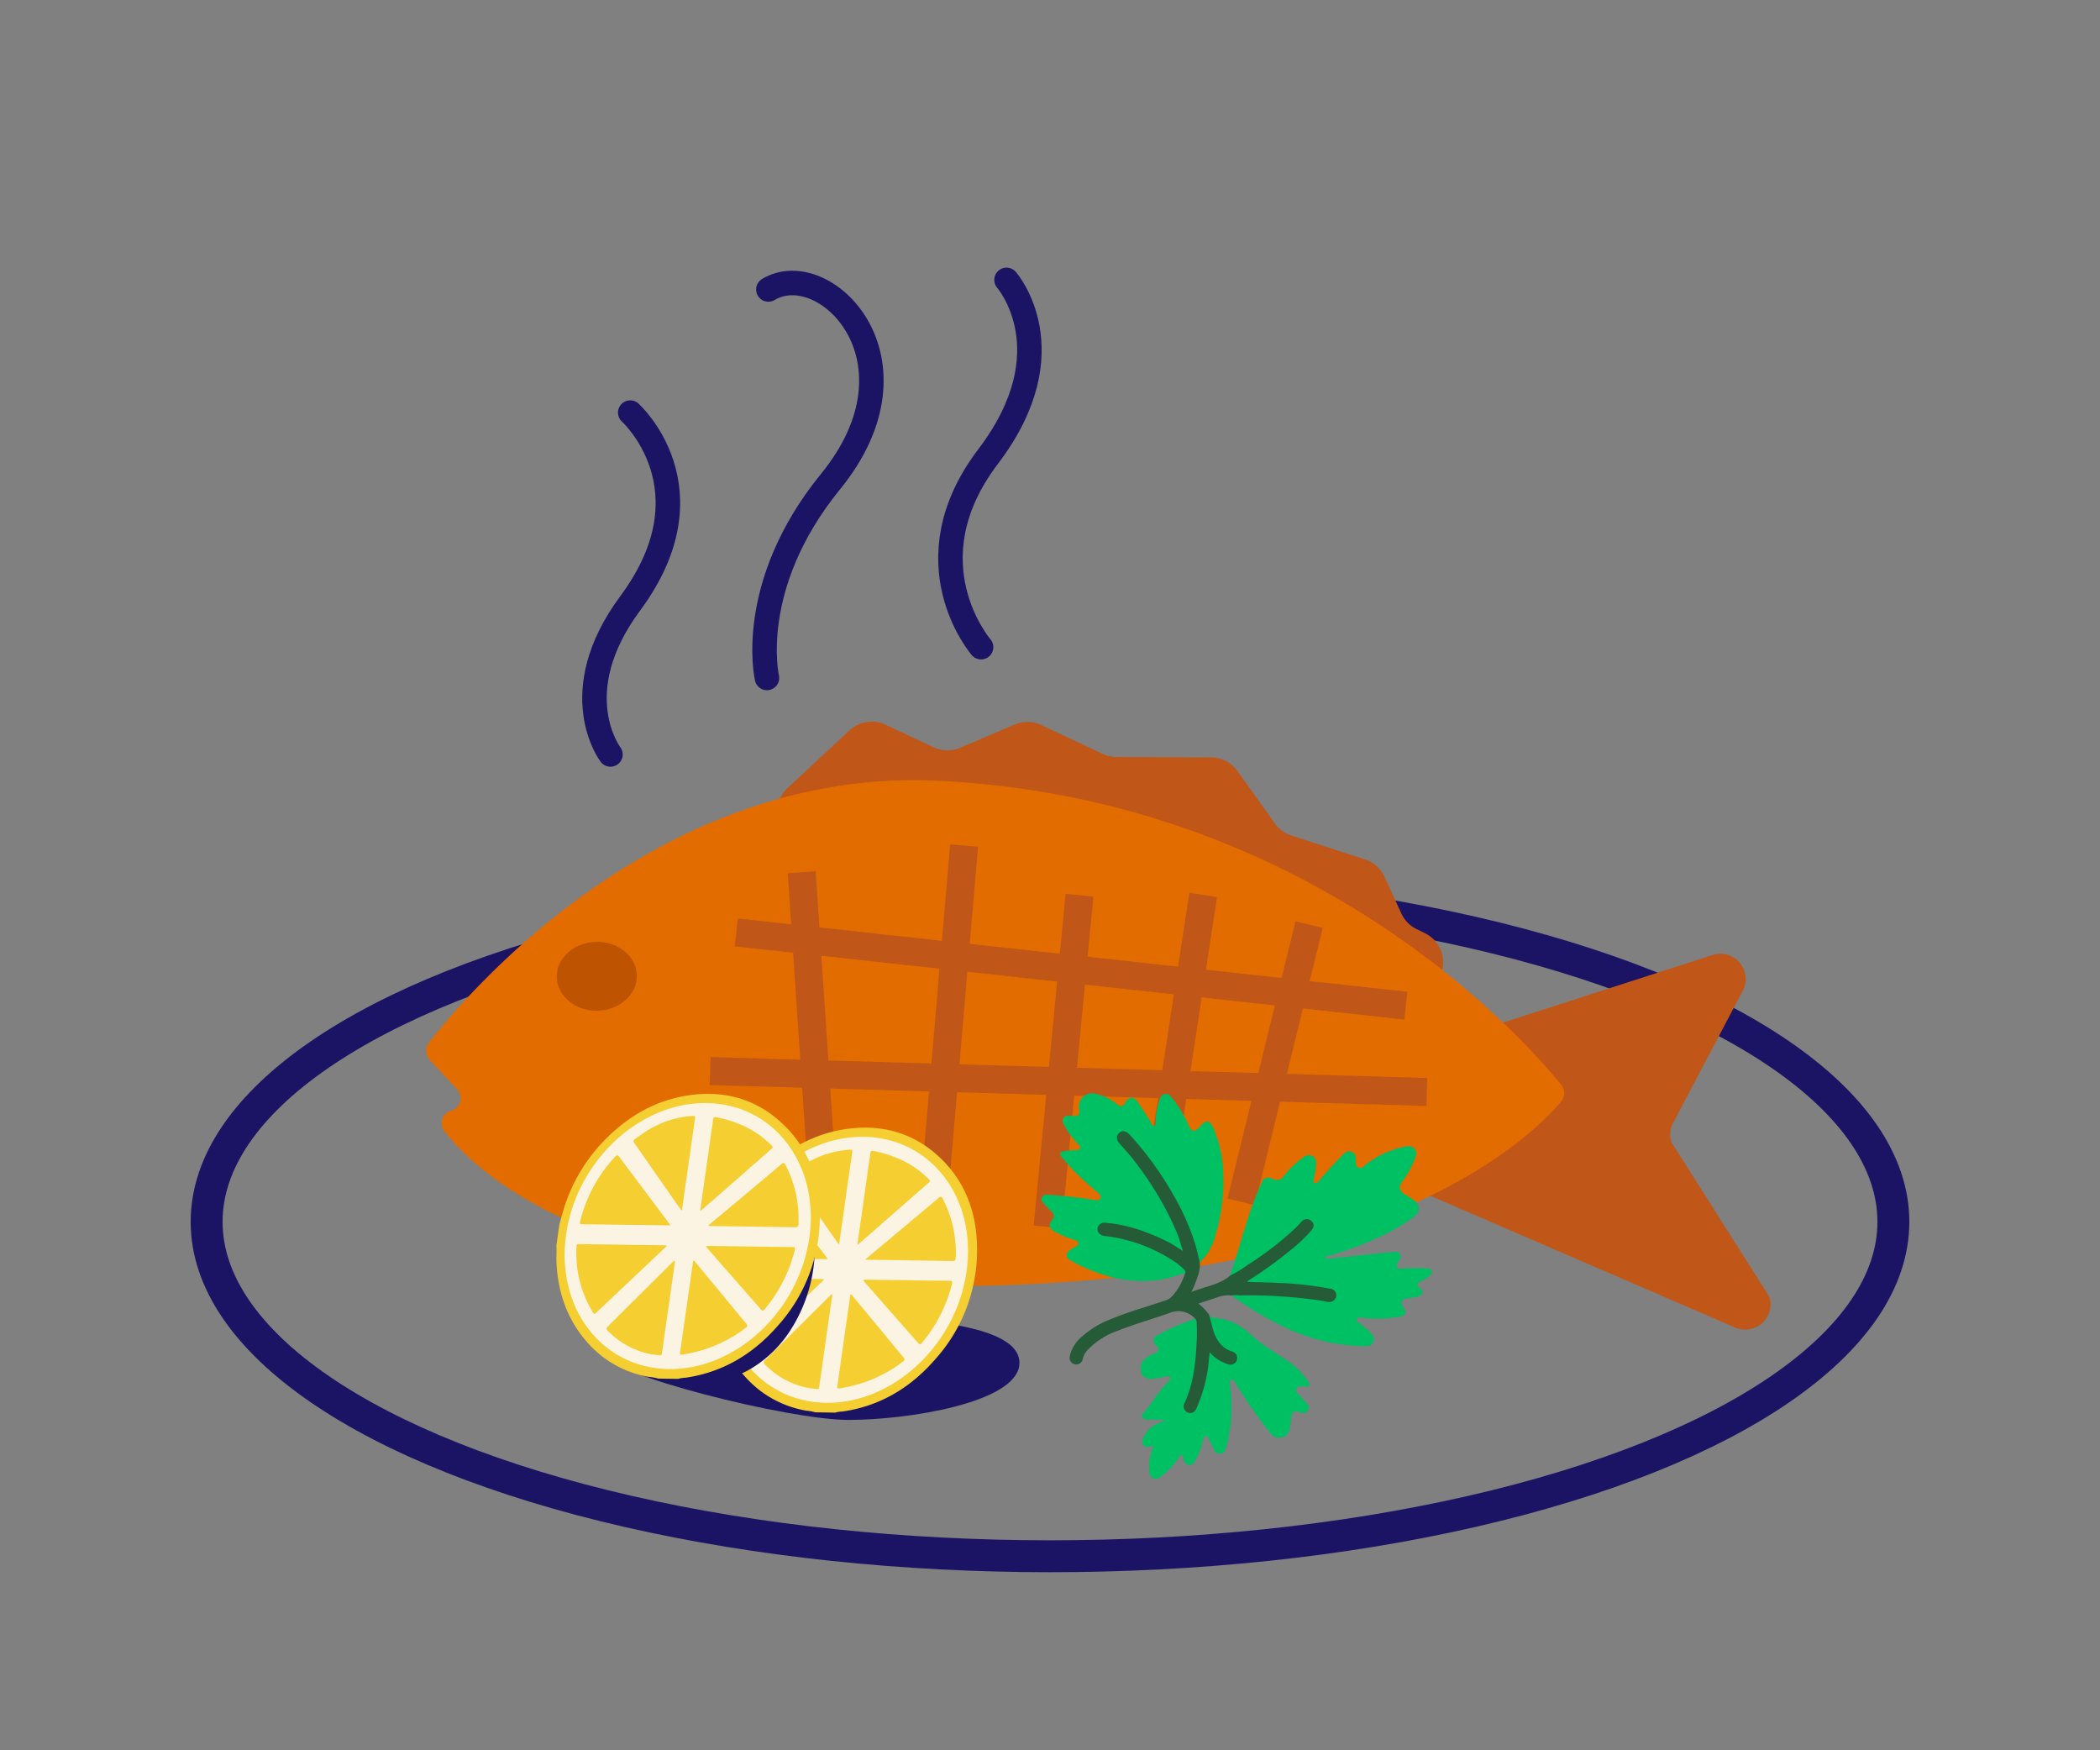 <svg id="Esiplaan" xmlns="http://www.w3.org/2000/svg" viewBox="0 0 600 500"><rect x="0" y="0" width="600" height="500" fill="#808080" stroke="none"/><defs><style>.cls-1,.cls-2,.cls-6{fill:none;}.cls-1,.cls-2{stroke:#1b1464;stroke-linecap:round;stroke-linejoin:round;}.cls-1{stroke-width:9.117px;}.cls-2{stroke-width:7px;}.cls-3{fill:#c05719;}.cls-4{fill:#e36c00;}.cls-5{fill:#671d05;opacity:0.3;}.cls-6{stroke:#c05719;stroke-miterlimit:10;stroke-width:8px;}.cls-7{fill:#00c064;}.cls-8{fill:#265b38;}.cls-9{fill:#1b1464;}.cls-10{fill:#f5ce31;}.cls-11{fill:#fbf4e2;}</style></defs><ellipse class="cls-1" cx="300" cy="349.039" rx="240.965" ry="95.535"/><path class="cls-2" d="M219.535,82.693c16.142-9.685,46.005,20.178,17.756,54.884-24.277,29.825-18.16,56.094-18.16,56.094"/><path class="cls-2" d="M280.313,184.877s-20.985-24.213,2.018-54.48,5.246-50.444,5.246-50.444"/><path class="cls-2" d="M180.066,117.865s24.213,21.792,0,54.48c-19.025,25.684-5.65,43.18-5.65,43.18"/><path class="cls-3" d="M225.02,225.107l17.719-16.482a9.301,9.301,0,0,1,10.285-1.61l13.732,6.443a9.301,9.301,0,0,0,7.586.141l15.584-6.618a9.301,9.301,0,0,1,7.586.141l17.561,8.24a9.301,9.301,0,0,0,3.908.881l27.073.124A9.301,9.301,0,0,1,353.584,220.267l10.664,14.954a9.301,9.301,0,0,0,4.7,3.446l21.043,6.833a9.301,9.301,0,0,1,5.58,4.966l4.81,10.479a9.301,9.301,0,0,0,4.369,4.476l2.351,1.149a9.301,9.301,0,0,1,5.024,6.474l0,0a9.301,9.301,0,0,1-11.369,10.904L229.094,240.939A9.301,9.301,0,0,1,225.02,225.107Z"/><path class="cls-3" d="M423.57,294l65.427-21.077a7.241,7.241,0,0,1,8.626,10.694L478.349,320.191a7.241,7.241,0,0,0-.824,6.046l28.019,44.216a7.241,7.241,0,0,1-10.027,8.676l-95.836-41.409a7.241,7.241,0,0,1-2.637-10.947l23.312-30.396A7.241,7.241,0,0,1,423.57,294Z"/><path class="cls-4" d="M128.891,317.282a3.699,3.699,0,0,0-1.933,5.821c9.589,12.472,45.885,46.644,154.564,44.182,115.57-2.618,156.011-42.413,164.541-52.667a3.696,3.696,0,0,0,.025-4.696c-11.022-13.583-72.377-82.839-180.66-86.993-78.652-2.312-132.388,61.41-142.908,74.962a3.697,3.697,0,0,0,.204,4.777l7.889,8.542a3.699,3.699,0,0,1-1.721,6.071Z"/><ellipse class="cls-5" cx="170.521" cy="278.891" rx="11.446" ry="9.844" transform="translate(-6.273 3.934) rotate(-1.298)"/><line class="cls-6" x1="407.661" y1="311.946" x2="202.906" y2="305.968"/><line class="cls-6" x1="401.682" y1="287.286" x2="210.378" y2="266.362"/><line class="cls-6" x1="229.06" y1="249.175" x2="235.786" y2="349.31"/><line class="cls-6" x1="275.463" y1="241.552" x2="265.919" y2="352.971"/><line class="cls-6" x1="308.43" y1="255.736" x2="299.316" y2="350.5"/><line class="cls-6" x1="343.765" y1="255.649" x2="329.943" y2="346.321"/><line class="cls-6" x1="374.033" y1="264.12" x2="354.604" y2="343.332"/><path class="cls-7" d="M404.727,329.546a25.901,25.901,0,0,1-4.132,8.053c-1.091,1.455-.775,2.72.833,3.628a20.332,20.332,0,0,1,2.666,1.732c1.736,1.377,1.769,3.28.013,4.58a57.993,57.993,0,0,1-10.218,5.938,91.376,91.376,0,0,1-14.611,5.371c-.274.074-.677.166-.526.531.148.359.572.197.882.165q7.302-.767,14.604-1.543c1.381-.144,2.764-.266,4.148-.378a1.555,1.555,0,0,1,1.648.62,1.662,1.662,0,0,1-.197,1.755c-.336.616-1.079,1.187-.609,1.969.474.788,1.351.4,2.027.355a55.525,55.525,0,0,1,6.465.031c.598.03,1.207.078,1.408.794.187.666-.301.971-.726,1.336a14.607,14.607,0,0,1-2.88,1.788c-.696.361-.654.797-.188,1.304.148.161.324.296.476.455.935.973.715,1.918-.554,2.319a18.104,18.104,0,0,1-3.018.542c-1.956.27-2.318,1.133-1.164,2.694.953,1.289.506,2.265-1.088,2.541a37.342,37.342,0,0,1-11.027.294c-.469-.058-.987-.149-1.249.406-.299.633.271.842.625,1.1a24.593,24.593,0,0,1,3.391,2.944,2.172,2.172,0,0,1,.674,2.475,2.1,2.1,0,0,1-2.236,1.238,54.741,54.741,0,0,1-22.412-5.1,93.214,93.214,0,0,1-15.833-9.401c.225-.395.609-.34.971-.341,5.748-.001,11.494.102,17.223.588a76.72,76.72,0,0,1,8.589,1.169,5.392,5.392,0,0,0,.649.111,1.724,1.724,0,0,0,2.079-1.471c.098-.886-.456-1.491-1.603-1.732a74.162,74.162,0,0,0-8.909-1.255c-4.486-.388-8.983-.585-13.487-.614a3.207,3.207,0,0,1-.329-.007c-.317-.035-.762.064-.879-.28-.139-.411.275-.639.573-.835,2.206-1.441,4.401-2.901,6.527-4.457a76.328,76.328,0,0,0,10.459-8.853,6.583,6.583,0,0,0,.761-.936c.558-.859.537-1.533-.057-2.078a1.576,1.576,0,0,0-2.276.025c-.817.679-1.494,1.505-2.263,2.237a88.835,88.835,0,0,1-12.096,9.45c-1.675,1.116-3.345,2.241-5.074,3.273-.42.251-.819.672-1.395.367,3.114-8.818,5.093-18.024,9.071-26.548.691-1.481,1.582-1.852,3.083-1.184a2.347,2.347,0,0,0,3.284-.769,26.338,26.338,0,0,1,5.522-5.29,2.313,2.313,0,0,1,2.638-.412,2.246,2.246,0,0,1,1.033,2.44,24.896,24.896,0,0,1-.632,3.998c-.098.433-.37.97.255,1.245.567.249.887-.198,1.182-.554a104.494,104.494,0,0,1,7.138-7.734,1.941,1.941,0,0,1,2.269-.585,1.861,1.861,0,0,1,1.135,1.944c-.004.183-0.0.366.004.548q.006.274.02.548a1.457,1.457,0,0,0,.776,1.459,1.396,1.396,0,0,0,1.503-.386,25.979,25.979,0,0,1,5.715-3.637,27.82,27.82,0,0,1,6.679-2.097,2.707,2.707,0,0,1,2.259.862Z"/><path class="cls-7" d="M338.555,363.838c-.328-.288-.63-.037-.916.07-7.548,2.84-15.109,2.591-22.688.131a45.212,45.212,0,0,1-9.029-3.965c-1.516-.892-1.601-1.94-.195-2.958a18.14,18.14,0,0,1,1.677-1.035c.408-.232.739-.498.679-1.017-.061-.529-.481-.713-.913-.826a24.054,24.054,0,0,1-5.862-2.44c-1.658-.947-1.862-1.829-.71-3.332a1.574,1.574,0,0,0-.133-2.338c-.773-.778-1.525-1.576-2.284-2.367-.483-.504-.827-1.062-.45-1.768.368-.69,1.023-.739,1.712-.688,3.939.293,7.874.627,11.776,1.26.578.094,1.159.164,1.737.256.571.09,1.118.114,1.404-.525.278-.623-.059-1.019-.508-1.408-1.52-1.318-3.036-2.64-4.525-3.992a66.991,66.991,0,0,1-5.941-6.302c-.284-.335-.621-.671-.448-1.163.177-.502.639-.494,1.082-.578a20.445,20.445,0,0,1,3.49-.311c.433-.008.836-.056,1.017-.482.181-.426-.063-.77-.356-1.074a25.034,25.034,0,0,1-4.068-5.42c-.377-.694-.76-1.378-.275-2.151.461-.735,1.215-.712,1.962-.658.255.019.511.038.767.048,1.639.06,1.951-.279,1.739-1.883a3.84,3.84,0,0,1,4.88-4.429,14.33,14.33,0,0,1,5.869,2.864c1.251,1.008,1.752.882,2.543-.527.88-1.567,2.312-1.63,3.375-.146,1.426,1.992,2.724,4.066,3.955,6.183.194.334.326.846.839.704.498-.138.382-.663.391-1.039a21.708,21.708,0,0,1,1.249-6.659,1.82,1.82,0,0,1,1.416-1.364,1.772,1.772,0,0,1,1.78.829,32.963,32.963,0,0,1,5.078,8.289c.691,1.654,1.746,1.827,2.862.507,2.12-2.507,3.138-2.383,4.387.661a35.281,35.281,0,0,1,2.556,11.733,55.363,55.363,0,0,1-2.472,19.267,15.083,15.083,0,0,1-4.209,6.824c-.439-.186-.509-.599-.582-.991-1.097-5.901-3.558-11.279-6.364-16.517a94.342,94.342,0,0,0-10.55-15.633c-.933-1.127-1.935-2.199-2.922-3.28a1.618,1.618,0,0,0-2.341-.309,1.644,1.644,0,0,0-.042,2.447c1.765,2.055,3.58,4.064,5.211,6.234a90.399,90.399,0,0,1,9.845,16.202,52.282,52.282,0,0,1,2.716,6.942c.074.245.171.485.223.735.066.315.232.697-.11.906-.265.161-.56-.065-.808-.216a60.121,60.121,0,0,0-5.872-3.197,48.468,48.468,0,0,0-13.595-4.176,9.479,9.479,0,0,0-2.08-.128,1.511,1.511,0,0,0-1.566,1.273,1.565,1.565,0,0,0,1.211,1.726,6.463,6.463,0,0,0,1.401.264,44.68,44.68,0,0,1,14.988,4.787,27.033,27.033,0,0,1,6.619,4.472C338.63,362.595,339.369,363.071,338.555,363.838Z"/><path class="cls-7" d="M345.376,375.471c.331.797.96.957,1.775,1.034a15.98,15.98,0,0,1,9.756,4.315c3.241,3.08,7.063,5.316,10.752,7.755a20.487,20.487,0,0,1,6.072,6.095c.23.36.654.707.404,1.164-.229.419-.724.21-1.107.227-.438.019-.877.006-1.316.008a1.124,1.124,0,0,0-.864,2.035c.844.912,1.668,1.842,2.511,2.754a1.572,1.572,0,0,1-1.706,2.622c-1.946-.621-2.664-.124-2.768,1.905a18.158,18.158,0,0,1-.341,2.605,3.108,3.108,0,0,1-5.687,1.33,153.757,153.757,0,0,1-8.889-12.639c-.37-.587-.705-1.197-1.094-1.771-.251-.371-.446-.952-1.063-.717-.531.202-.4.725-.359,1.15a64.429,64.429,0,0,1,.382,7.549,37.873,37.873,0,0,1-1.592,10.815c-.253.787-.586,1.453-1.473,1.57a1.803,1.803,0,0,1-1.913-1.175c-.53-1.041-1.07-2.078-1.587-3.125-.165-.335-.288-.709-.736-.703-.522.007-.622.422-.711.829a22.054,22.054,0,0,1-2.414,6.333,1.793,1.793,0,0,1-1.88,1.037c-.787-.1-1.125-.705-1.333-1.428-.134-.467-.003-1.201-.585-1.314-.655-.127-.809.642-1.093,1.061a20.656,20.656,0,0,1-5.015,5.171,1.798,1.798,0,0,1-3.064-1.336,14.057,14.057,0,0,1,.822-6.79c.087-.225.278-.44.147-.735-.339-.139-.626.087-.922.177a1.493,1.493,0,0,1-1.712-.372,1.736,1.736,0,0,1-.257-1.853,7.634,7.634,0,0,1,4.229-4.372c.65-.297,1.3-.594,2.255-1.029-1.999-.063-3.668-.133-5.337-.16-.593-.01-1.084-.107-1.354-.702-.263-.578.171-.884.475-1.229,2.011-2.285,3.51-4.958,5.514-7.246.53-.604,1.106-1.168,1.668-1.744.288-.295.611-.608.394-1.045-.243-.49-.741-.435-1.166-.325a28.059,28.059,0,0,1-3.337.64c-2.072.277-3.239-.239-3.806-1.716a3.655,3.655,0,0,1,1.572-4.293,12.759,12.759,0,0,1,2.31-1.252c1.247-.532,1.373-1.331.393-2.224-1.126-1.026-1.004-2.176.325-2.894a59.312,59.312,0,0,1,9.912-4.395c.293-.095.681-.074.791-.484.895.109.761.877.816,1.419a37.848,37.848,0,0,1-.001,5.701c-.265,5.352-.838,10.651-2.809,15.7-.213.546-.496,1.062-.671,1.621a1.559,1.559,0,0,0,.768,2.13,1.526,1.526,0,0,0,2.073-.896,37.648,37.648,0,0,0,2.675-7.995,44.17,44.17,0,0,0,1.033-6.937c.028-.368-.086-.893.403-1.032.396-.113.627.298.895.537a10.339,10.339,0,0,0,4.506,2.612,1.687,1.687,0,0,0,2.01-.932,1.625,1.625,0,0,0-.969-2.07,3.517,3.517,0,0,0-.506-.211,7.067,7.067,0,0,1-3.517-2.682,11.888,11.888,0,0,1-2.16-5.225C345.759,377.363,345.063,376.506,345.376,375.471Z"/><path class="cls-8" d="M345.376,375.471c.896,2.492,1.037,5.237,2.626,7.504a7.14,7.14,0,0,0,3.757,3.01c.871.268,1.634.741,1.715,1.77a1.885,1.885,0,0,1-2.444,1.998,11.018,11.018,0,0,1-5.39-3.447c-.277,2.188-.391,4.275-.797,6.324a44.027,44.027,0,0,1-2.965,9.61c-.589,1.304-1.512,1.698-2.626,1.214a1.914,1.914,0,0,1-.78-2.727c2.481-5.393,3.121-11.149,3.408-16.978a50.013,50.013,0,0,0,.031-5.694,1.768,1.768,0,0,0-.556-1.471,6.424,6.424,0,0,0-7.153-1.52c-4.935,1.737-9.98,3.16-14.846,5.092a21.809,21.809,0,0,0-8.607,5.485,5.981,5.981,0,0,0-1.393,2.574,1.895,1.895,0,1,1-3.701-.801,9.983,9.983,0,0,1,3.222-5.364,26.348,26.348,0,0,1,8.243-5.114c5.206-2.179,10.651-3.671,15.985-5.484a4.098,4.098,0,0,0,1.799-1.173,17.301,17.301,0,0,0,3.65-6.441c.305-.509.084-.863-.293-1.237a20.268,20.268,0,0,0-3.816-2.935,45.565,45.565,0,0,0-18.666-6.579,2.421,2.421,0,0,1-1.826-.868,1.704,1.704,0,0,1-.138-1.962,1.958,1.958,0,0,1,1.958-.954,39.585,39.585,0,0,1,8.805,1.726,59.733,59.733,0,0,1,8.815,3.597c1.531.725,2.93,1.729,4.588,2.727-.63-1.912-1.078-3.678-1.787-5.332a85.671,85.671,0,0,0-3.916-8.048,99.341,99.341,0,0,0-8.137-12.31c-1.321-1.709-2.774-3.299-4.2-4.914-1.016-1.15-1.105-2.218-.182-3.088.839-.791,1.997-.597,2.972.458A93.231,93.231,0,0,1,335.088,341.075a69.46,69.46,0,0,1,6.376,14.248c.531,1.739.891,3.53,1.33,5.297.247,2.307-.715,4.342-1.466,6.42-.218.605-.539,1.172-.943,2.034,3.62-1.435,7.286-1.941,10.34-4.064a8.08,8.08,0,0,0,.656-.565,34.26,34.26,0,0,0,5.209-3.176,89.805,89.805,0,0,0,13.815-10.72c.527-.504.99-1.075,1.513-1.583a1.87,1.87,0,0,1,2.817-.112c.759.695.772,1.639-.054,2.635a42.792,42.792,0,0,1-5.534,5.297,117.888,117.888,0,0,1-12.306,8.917c-.178.115-.333.267-.589.475,3.096.104,6.069.174,9.039.31a96.55,96.55,0,0,1,14.793,1.67,1.806,1.806,0,0,1,1.685,2.046,1.935,1.935,0,0,1-2.152,1.722c-.724-.055-1.437-.256-2.157-.375a140.781,140.781,0,0,0-23.368-1.487,7.642,7.642,0,0,0-2.177.019,8.876,8.876,0,0,0-3.885.437c-1.816.639-3.654,1.214-5.638,1.868A14.448,14.448,0,0,1,345.376,375.471Z"/><path class="cls-9" d="M291.223,390.035c2.023-17.529-67.19-13.641-84.41-13.641S173.479,381.839,173.479,387.163s51.703,18.462,68.923,18.462S289.992,400.702,291.223,390.035Z"/><path class="cls-10" d="M267.201,329.482c-7.29-6.22-16.06-8.44-26.05-6.86a38.649,38.649,0,0,0-14.18,5.25,46.992,46.992,0,0,0-8.96,7.13,48.146,48.146,0,0,0-12.11,20.32c-.41,1.36-.77,2.74-1.15,4.12-.29,2.01-.58,4.03-.86,6.04a30.005,30.005,0,0,1-.01,3.42c.14,9.21,2.85,17.06,8.21,23.47a32.282,32.282,0,0,0,4.82,4.69,30.401,30.401,0,0,0,13.37,5.91,14.278,14.278,0,0,1,2.7.49c1.89.02,3.78.05,5.67.08a8.487,8.487,0,0,1,2.1-.32c10.13-1.46,19.01-6.34,26.42-14.87a46.576,46.576,0,0,0,11.99-31.6C279.101,345.282,275.011,336.142,267.201,329.482Zm6.89,33.76c-2.78,19.66-19.67,35.44-37.64,35.17a27.407,27.407,0,0,1-13.59-3.71c-10.09-5.91-15.88-18.23-13.87-32.34a42.421,42.421,0,0,1,22.04-31.32,32.907,32.907,0,0,1,15.56-3.81C264.541,327.472,276.871,343.612,274.091,363.242Z"/><path class="cls-11" d="M206.668,362.253c2.988-20.957,20.981-37.768,40.147-37.509,19.165.259,32.323,17.489,29.358,38.445-2.969,20.988-20.998,37.834-40.19,37.552C216.819,400.459,203.68,383.208,206.668,362.253Z"/><path class="cls-10" d="M236.425,359.594c-.148-.215-.248-.374-.359-.522q-7.127-9.493-14.244-18.995c-.398-.534-.634-.586-1.175.004a41.826,41.826,0,0,0-9.975,18.473c-.113.457-.173.805.42.812q12.54.153,25.076.333A1.15,1.15,0,0,0,236.425,359.594Z"/><path class="cls-10" d="M235.435,365.554a1.141,1.141,0,0,0-.851-.166q-11.922-.175-23.846-.338c-1.099-.015-1.071-.016-1.108,1.187a32.042,32.042,0,0,0,4.536,18.031c.543.893.54.898,1.374.111q9.633-9.097,19.264-18.196C235,365.997,235.189,365.799,235.435,365.554Z"/><path class="cls-10" d="M243.092,369.764a1.648,1.648,0,0,0-.248.95q-1.778,12.417-3.543,24.834c-.165,1.159-.133,1.183.899,1.012a39.542,39.542,0,0,0,16.209-6.436c.492-.339.957-.732,1.452-1.065.614-.413.777-.717.265-1.32-2.383-2.805-4.704-5.673-7.052-8.514q-3.675-4.447-7.361-8.883C243.536,370.127,243.425,369.815,243.092,369.764Z"/><path class="cls-10" d="M245.028,355.608c1.072-.927,2.029-1.744,2.978-2.574q8.521-7.458,17.038-14.922c.828-.725.827-.741.131-1.438-4.323-4.329-9.686-6.688-15.66-7.892-.48-.097-.752-.011-.844.642q-1.808,12.854-3.648,25.707A4.647,4.647,0,0,0,245.028,355.608Z"/><path class="cls-10" d="M247.192,359.812c.463.034.67.06.88.063q12.007.171,24.013.352c.66.011.947-.133.97-.927a33.304,33.304,0,0,0-3.721-16.897c-.358-.673-.619-.65-1.221-.142q-7.739,6.532-15.511,13.016C250.866,356.732,249.13,358.188,247.192,359.812Z"/><path class="cls-10" d="M237.648,369.68c-.743.724-1.437,1.388-2.12,2.067q-8.446,8.392-16.897,16.778c-.51.504-.577.747-.102,1.212a23.197,23.197,0,0,0,13.093,6.872c.61.088,1.234.118,1.845.198.364.048.514-.143.566-.503.03-.208.064-.417.093-.625q1.769-12.414,3.535-24.828A2.002,2.002,0,0,0,237.648,369.68Z"/><path class="cls-10" d="M246.62,365.775c1.62,1.85,3.211,3.673,4.807,5.491q5.324,6.063,10.651,12.124c.795.907.785.918,1.654-.147a41.86,41.86,0,0,0,8.229-16.358c.157-.616.178-.992-.568-1-8.035-.088-16.065-.21-24.098-.319A.753.753,0,0,0,246.62,365.775Z"/><path class="cls-10" d="M239.735,355.499l.145-1.02q1.775-12.455,3.549-24.909c.163-1.147.163-1.166-.856-1.118a27.638,27.638,0,0,0-14.011,5.021c-.695.462-1.361.988-2.063,1.432-.614.388-.75.707-.327,1.29,1.277,1.761,2.494,3.575,3.741,5.363q4.641,6.656,9.289,13.306C239.32,355.035,239.466,355.182,239.735,355.499Z"/><path class="cls-9" d="M232.793,357.577a43.856,43.856,0,0,1-7.738,23.599,34.183,34.183,0,0,1-10.284,9.681c-.365.216-.73.422-1.103.628-.772.421-1.568.8-2.371,1.139a27.51,27.51,0,0,1-2.765,1.024,30.13,30.13,0,0,1-3.906-4.844c-4.298-6.58-6.294-14.513-6.057-23.721.027-1.14.225-2.303.14-3.417.315-1.999.639-4.008.962-6.007.376-1.367.734-2.734,1.134-4.079a50.47,50.47,0,0,1,11.052-19.909,41.757,41.757,0,0,1,7.872-6.832q.888.755,1.722,1.598c.548.541,1.078,1.112,1.599,1.703.171.197.341.393.512.6a39.692,39.692,0,0,1,7.497,14.35A45.749,45.749,0,0,1,232.793,357.577Z"/><path class="cls-10" d="M160.979,345.676a48.153,48.153,0,0,1,12.105-20.313c6.76-6.802,14.496-11.013,23.148-12.384,9.984-1.583,18.757.645,26.044,6.862,7.809,6.662,11.897,15.801,11.964,27.266a46.6,46.6,0,0,1-11.991,31.606c-7.413,8.523-16.291,13.408-26.425,14.866a8.645,8.645,0,0,0-2.098.319l-5.667-.079a14.225,14.225,0,0,0-2.707-.486A30.219,30.219,0,0,1,167.166,382.73c-5.356-6.412-8.068-14.26-8.208-23.467a28.166,28.166,0,0,0,.008-3.424l.86-6.038C160.209,348.425,160.566,347.045,160.979,345.676Zm30.548,43.096c17.975.264,34.861-15.514,37.642-35.171,2.777-19.628-9.547-35.766-27.497-36.008-17.952-.242-34.804,15.503-37.603,35.132C161.271,372.351,173.578,388.508,191.527,388.772Z"/><path class="cls-11" d="M161.744,352.612c2.988-20.957,20.981-37.768,40.147-37.509,19.165.259,32.323,17.489,29.358,38.445-2.969,20.988-20.998,37.833-40.19,37.552C171.896,390.818,158.757,373.567,161.744,352.612Z"/><path class="cls-10" d="M191.502,349.953c-.148-.215-.248-.374-.359-.522q-7.127-9.493-14.244-18.995c-.398-.534-.634-.586-1.175.004a41.826,41.826,0,0,0-9.975,18.473c-.113.457-.173.805.42.812q12.54.153,25.076.333A1.149,1.149,0,0,0,191.502,349.953Z"/><path class="cls-10" d="M190.512,355.913a1.141,1.141,0,0,0-.851-.166q-11.922-.175-23.846-.338c-1.099-.015-1.071-.016-1.108,1.187a32.042,32.042,0,0,0,4.536,18.031c.543.893.54.898,1.374.111q9.633-9.097,19.264-18.196C190.077,356.356,190.266,356.158,190.512,355.913Z"/><path class="cls-10" d="M198.169,360.123a1.648,1.648,0,0,0-.248.95q-1.778,12.417-3.543,24.834c-.165,1.159-.133,1.183.899,1.012a39.542,39.542,0,0,0,16.209-6.436c.492-.339.957-.732,1.452-1.065.614-.413.777-.717.265-1.32-2.383-2.805-4.704-5.673-7.052-8.514q-3.675-4.447-7.361-8.883C198.613,360.486,198.502,360.174,198.169,360.123Z"/><path class="cls-10" d="M200.105,345.967c1.072-.927,2.029-1.744,2.978-2.574q8.521-7.458,17.038-14.922c.828-.725.827-.741.131-1.438-4.323-4.329-9.686-6.688-15.66-7.892-.48-.097-.752-.011-.844.642q-1.808,12.854-3.648,25.707A4.646,4.646,0,0,0,200.105,345.967Z"/><path class="cls-10" d="M202.269,350.171c.463.034.67.06.88.063q12.007.171,24.013.352c.66.011.947-.133.97-.927a33.304,33.304,0,0,0-3.721-16.897c-.358-.673-.619-.65-1.221-.142q-7.739,6.532-15.511,13.016C205.943,347.091,204.207,348.547,202.269,350.171Z"/><path class="cls-10" d="M192.725,360.039c-.743.724-1.437,1.388-2.12,2.067q-8.446,8.392-16.897,16.778c-.51.504-.577.747-.102,1.212a23.197,23.197,0,0,0,13.093,6.872c.61.088,1.234.118,1.845.198.364.048.514-.143.566-.503.03-.208.064-.417.093-.625q1.769-12.414,3.535-24.828A2.002,2.002,0,0,0,192.725,360.039Z"/><path class="cls-10" d="M201.697,356.134c1.62,1.85,3.211,3.673,4.807,5.491q5.324,6.063,10.651,12.124c.795.907.785.918,1.654-.147a41.86,41.86,0,0,0,8.229-16.358c.157-.616.178-.992-.568-1-8.035-.088-16.065-.21-24.098-.319A.753.753,0,0,0,201.697,356.134Z"/><path class="cls-10" d="M194.812,345.858l.145-1.02q1.775-12.455,3.549-24.909c.163-1.147.163-1.166-.856-1.118a27.638,27.638,0,0,0-14.011,5.021c-.695.462-1.361.988-2.063,1.432-.614.388-.75.707-.327,1.29,1.277,1.761,2.494,3.575,3.741,5.363q4.641,6.656,9.289,13.306C194.397,345.394,194.543,345.541,194.812,345.858Z"/></svg>